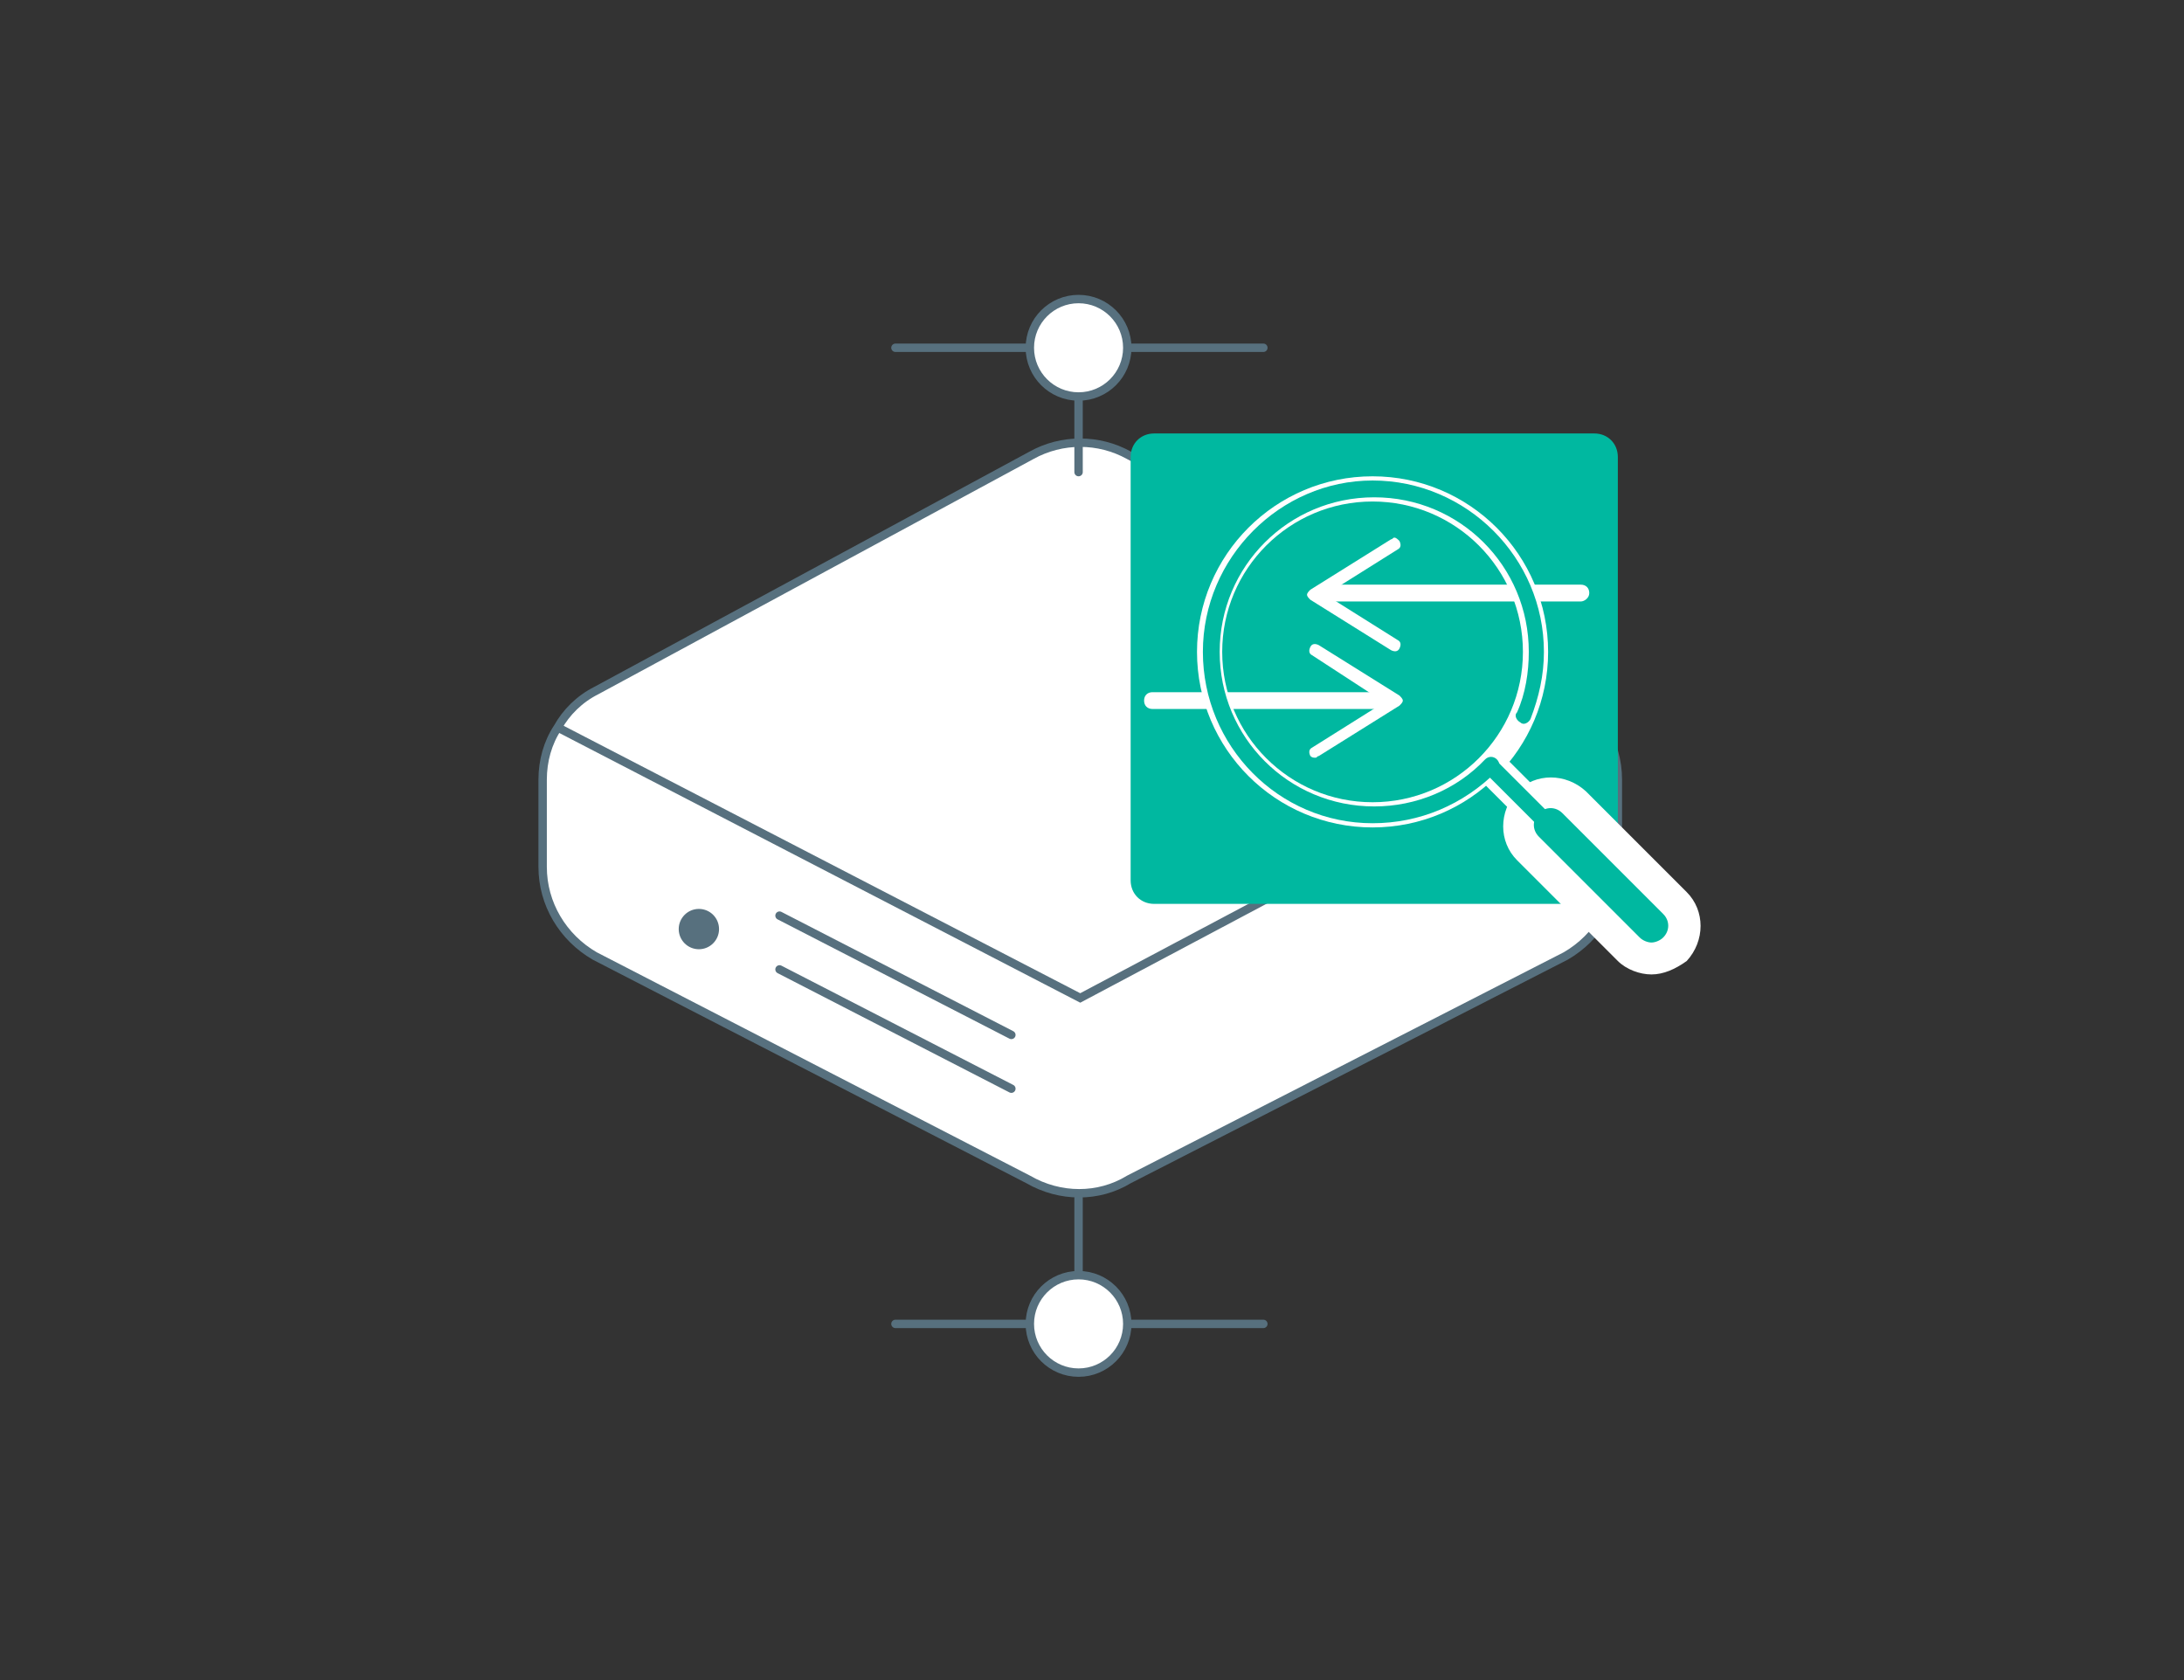 <?xml version="1.0" encoding="utf-8"?>
<!-- Generator: Adobe Illustrator 25.1.0, SVG Export Plug-In . SVG Version: 6.00 Build 0)  -->
<svg version="1.1" xmlns="http://www.w3.org/2000/svg" xmlns:xlink="http://www.w3.org/1999/xlink" x="0px" y="0px"
	 viewBox="0 0 130 100" style="enable-background:new 0 0 130 100;" xml:space="preserve">
<rect x="0" y="0" width="130" height="100" fill="#333333" stroke="none"/>
<style type="text/css">
	.st0{display:none;}
	.st1{display:inline;}
	.st2{fill:#FFFFFF;stroke:#57707E;stroke-width:0.5;stroke-miterlimit:10;}
	.st3{fill:none;stroke:#57707E;stroke-width:0.5;stroke-miterlimit:10;}
	.st4{fill:#57707E;}
	.st5{fill:none;stroke:#57707E;stroke-width:0.5;stroke-linecap:round;stroke-linejoin:round;stroke-miterlimit:10;}
	.st6{fill:#FFFFFF;stroke:#57707E;stroke-width:0.5;stroke-linecap:round;stroke-linejoin:round;stroke-miterlimit:10;}
	.st7{fill:#00B8A0;}
	.st8{fill:#FFFFFF;}
	.st9{display:inline;fill:none;stroke:#57707E;stroke-width:0.5;stroke-linecap:round;stroke-linejoin:round;stroke-miterlimit:10;}
	
		.st10{display:inline;fill:#FFFFFF;stroke:#57707E;stroke-width:0.5;stroke-linecap:round;stroke-linejoin:round;stroke-miterlimit:10;}
	.st11{fill:none;stroke:#FFFFFF;stroke-width:1.5;stroke-miterlimit:10;}
	.st12{fill:none;stroke:#FFFFFF;stroke-width:2;stroke-linecap:round;stroke-linejoin:round;stroke-miterlimit:10;}
</style>
<g id="レイヤー_1" class="st0">
	<g class="st1">
		<g>
			<g>
				<path class="st2" d="M62.1,70L37,57.1c-1.8-1-3-3-3-5.1v-5.1c0-1.1,0.3-2.1,0.8-3c0.5-0.9,1.3-1.7,2.3-2.2l25.1-13.6
					c1.8-1,3.9-1,5.6,0l25.1,13.6c1.9,1,3.1,3,3.1,5.2v5.1c0,2.1-1.1,4.1-3,5.1L67.9,70C66.1,71,63.9,71,62.1,70z"/>
				<polyline class="st3" points="34.9,43.8 65.1,59.5 88.5,47.1 				"/>
				<circle class="st4" cx="43" cy="55.5" r="1.2"/>
			</g>
			<g>
				<polygon class="st4" points="49.9,57.1 47.7,55.9 47.7,53 49.9,54.2 				"/>
				<polygon class="st4" points="49.9,61 47.7,59.8 47.7,56.9 49.9,58.1 				"/>
				<polygon class="st4" points="52.8,58.7 50.6,57.5 50.6,54.5 52.8,55.7 				"/>
				<polygon class="st4" points="52.8,62.6 50.6,61.4 50.6,58.4 52.8,59.6 				"/>
				<polygon class="st4" points="55.7,60.2 53.5,59 53.5,56.1 55.7,57.3 				"/>
				<polygon class="st4" points="55.6,64.1 53.4,62.9 53.4,60 55.7,61.2 				"/>
				<polygon class="st4" points="58.5,61.8 56.3,60.6 56.3,57.6 58.6,58.8 				"/>
				<polygon class="st4" points="58.5,65.7 56.3,64.5 56.3,61.6 58.5,62.8 				"/>
				<polygon class="st4" points="61.4,63.3 59.2,62.1 59.2,59.2 61.4,60.4 				"/>
				<polygon class="st4" points="61.4,67.2 59.2,66 59.2,63.1 61.4,64.3 				"/>
				<polygon class="st4" points="38.6,51.5 36.4,50.3 36.4,47.3 38.6,48.5 				"/>
				<polygon class="st4" points="38.6,55.4 36.4,54.2 36.4,51.2 38.6,52.4 				"/>
			</g>
		</g>
		<line class="st5" x1="54.4" y1="78.3" x2="75.6" y2="78.3"/>
		<line class="st5" x1="65" y1="71.1" x2="65" y2="78.3"/>
		<circle class="st6" cx="65" cy="78.3" r="2.8"/>
	</g>
	<g class="st1">
		<path class="st7" d="M90.5,43.8h-24c-0.8,0-1.4-0.6-1.4-1.4V19.4c0-0.8,0.6-1.4,1.4-1.4h24c0.8,0,1.4,0.6,1.4,1.4v23.1
			C91.9,43.2,91.3,43.8,90.5,43.8z"/>
		<g>
			<g>
				<path class="st8" d="M87.3,24.8h-9.6c-0.2,0-0.4-0.2-0.4-0.4s0.2-0.4,0.4-0.4h9.6c0.2,0,0.4,0.2,0.4,0.4S87.5,24.8,87.3,24.8z"
					/>
				<g>
					<path class="st8" d="M83.7,27c-0.1-0.1,0-0.3,0.1-0.4l3.4-2.2l-3.4-2.2c-0.1-0.1-0.2-0.2-0.1-0.4c0.1-0.1,0.2-0.2,0.4-0.1
						l3.8,2.4c0.1,0,0.1,0.1,0.1,0.2c0,0.1,0,0.2-0.1,0.2l-3.8,2.4c0,0-0.1,0-0.1,0C83.8,27.1,83.7,27.1,83.7,27z"/>
				</g>
			</g>
			<g>
				<path class="st8" d="M79.3,37.8h-9.6c-0.2,0-0.4-0.2-0.4-0.4s0.2-0.4,0.4-0.4h9.6c0.2,0,0.4,0.2,0.4,0.4S79.5,37.8,79.3,37.8z"
					/>
				<g>
					<path class="st8" d="M73.3,34.8c0.1,0.1,0,0.3-0.1,0.4l-3.4,2.2l3.4,2.2c0.1,0.1,0.2,0.2,0.1,0.4c-0.1,0.1-0.2,0.2-0.4,0.1
						l-3.8-2.4c-0.1,0-0.1-0.1-0.1-0.2c0-0.1,0-0.2,0.1-0.2l3.8-2.4c0,0,0.1,0,0.1,0C73.2,34.7,73.3,34.8,73.3,34.8z"/>
				</g>
			</g>
			<g>
				<path class="st8" d="M87.3,33.5h-9.6c-0.2,0-0.4-0.2-0.4-0.4c0-0.2,0.2-0.4,0.4-0.4h9.6c0.2,0,0.4,0.2,0.4,0.4
					C87.7,33.3,87.5,33.5,87.3,33.5z"/>
				<g>
					<path class="st8" d="M83.7,35.6c-0.1-0.1,0-0.3,0.1-0.4l3.4-2.2l-3.4-2.2c-0.1-0.1-0.2-0.2-0.1-0.4c0.1-0.1,0.2-0.2,0.4-0.1
						l3.8,2.4c0.1,0,0.1,0.1,0.1,0.2s0,0.2-0.1,0.2l-3.8,2.4c0,0-0.1,0-0.1,0C83.8,35.8,83.7,35.7,83.7,35.6z"/>
				</g>
			</g>
			<g>
				<path class="st8" d="M79.3,29.1h-9.6c-0.2,0-0.4-0.2-0.4-0.4s0.2-0.4,0.4-0.4h9.6c0.2,0,0.4,0.2,0.4,0.4S79.5,29.1,79.3,29.1z"
					/>
				<g>
					<path class="st8" d="M73.3,26.2c0.1,0.1,0,0.3-0.1,0.4l-3.4,2.2l3.4,2.2c0.1,0.1,0.2,0.2,0.1,0.4c-0.1,0.1-0.2,0.2-0.4,0.1
						L69.2,29c-0.1,0-0.1-0.1-0.1-0.2c0-0.1,0-0.2,0.1-0.2l3.8-2.4c0,0,0.1,0,0.1,0C73.2,26.1,73.3,26.1,73.3,26.2z"/>
				</g>
			</g>
		</g>
	</g>
</g>
<g id="レイヤー_2" class="st0">
	<g class="st1">
		<path class="st2" d="M61.8,70.9L36.3,57.8c-1.9-1.1-3-3.1-3-5.2v-5.2c0-1.1,0.3-2.2,0.8-3.1c0.5-0.9,1.3-1.7,2.3-2.2l25.5-13.8
			c1.8-1,3.9-1,5.7,0l25.5,13.8c1.9,1,3.1,3.1,3.1,5.3v5.2c0,2.2-1.2,4.1-3,5.2L67.7,70.9C65.9,72,63.6,72,61.8,70.9z"/>
		<polyline class="st3" points="34.2,44.4 64.8,60.2 88.6,47.7 		"/>
		<circle class="st4" cx="42.5" cy="56.3" r="1.2"/>
	</g>
	<line class="st9" x1="54" y1="79.3" x2="75.5" y2="79.3"/>
	<line class="st9" x1="64.7" y1="72" x2="64.7" y2="79.3"/>
	<circle class="st10" cx="64.7" cy="79.3" r="2.8"/>
	<line class="st9" x1="47.2" y1="55.4" x2="60.8" y2="62.4"/>
	<line class="st9" x1="47.2" y1="58.5" x2="60.8" y2="65.6"/>
	<g class="st1">
		<circle class="st7" cx="82.7" cy="31.4" r="14.4"/>
		<g>
			<path class="st8" d="M80.4,31.6h-9.6c-0.2,0-0.4-0.2-0.4-0.4c0-0.2,0.2-0.4,0.4-0.4h9.6c0.2,0,0.4,0.2,0.4,0.4
				C80.8,31.4,80.7,31.6,80.4,31.6z"/>
			<g>
				<path class="st8" d="M74.6,28.6c0.1,0.1,0,0.3-0.1,0.4L71,31.2l3.5,2.2c0.1,0.1,0.2,0.2,0.1,0.4c-0.1,0.1-0.2,0.2-0.4,0.1
					l-3.8-2.4c-0.1,0-0.1-0.1-0.1-0.2c0-0.1,0-0.2,0.1-0.2l3.8-2.4c0,0,0.1,0,0.1,0C74.4,28.5,74.5,28.5,74.6,28.6z"/>
			</g>
		</g>
		<g>
			<path class="st8" d="M94.5,31.6h-9.6c-0.2,0-0.4-0.2-0.4-0.4c0-0.2,0.2-0.4,0.4-0.4h9.6c0.2,0,0.4,0.2,0.4,0.4
				C94.9,31.4,94.7,31.6,94.5,31.6z"/>
			<g>
				<path class="st8" d="M90.8,33.8c-0.1-0.1,0-0.3,0.1-0.4l3.5-2.2L90.9,29c-0.1-0.1-0.2-0.2-0.1-0.4c0.1-0.1,0.2-0.2,0.4-0.1
					L95,31c0.1,0,0.1,0.1,0.1,0.2c0,0.1,0,0.2-0.1,0.2l-3.8,2.4c0,0-0.1,0-0.1,0C90.9,33.9,90.8,33.9,90.8,33.8z"/>
			</g>
		</g>
		<g>
			<path class="st8" d="M82.7,44.2c-0.2,0-0.4-0.2-0.4-0.4v-9.6c0-0.2,0.2-0.4,0.4-0.4c0.2,0,0.4,0.2,0.4,0.4v9.6
				C83.1,44,82.9,44.2,82.7,44.2z"/>
			<g>
				<path class="st8" d="M80.1,37.9c0.1,0.1,0.3,0,0.4-0.1l2.2-3.5l2.2,3.5c0.1,0.1,0.2,0.2,0.4,0.1c0.1-0.1,0.2-0.2,0.1-0.4
					l-2.4-3.8c0-0.1-0.1-0.1-0.2-0.1c-0.1,0-0.2,0-0.2,0.1L80,37.6c0,0,0,0.1,0,0.1C80,37.8,80,37.9,80.1,37.9z"/>
			</g>
		</g>
		<g>
			<path class="st8" d="M82.7,28.9c-0.2,0-0.4-0.2-0.4-0.4v-9.6c0-0.2,0.2-0.4,0.4-0.4c0.2,0,0.4,0.2,0.4,0.4v9.6
				C83.1,28.7,82.9,28.9,82.7,28.9z"/>
			<g>
				<path class="st8" d="M85.3,24.8c-0.1-0.1-0.3,0-0.4,0.1l-2.2,3.5l-2.2-3.5c-0.1-0.1-0.2-0.2-0.4-0.1C80,24.9,79.9,25,80,25.2
					l2.4,3.8c0,0.1,0.1,0.1,0.2,0.1c0.1,0,0.2,0,0.2-0.1l2.4-3.8c0,0,0-0.1,0-0.1C85.4,24.9,85.3,24.8,85.3,24.8z"/>
			</g>
		</g>
	</g>
</g>
<g id="レイヤー_3">
	<g>
		<path class="st2" d="M61.2,70.2L35.4,56.9c-1.9-1.1-3.1-3.1-3.1-5.3v-5.2c0-1.1,0.3-2.2,0.9-3.1c0.5-0.9,1.3-1.7,2.3-2.2l25.9-14
			c1.8-1,4-1,5.8,0l25.9,14c2,1.1,3.2,3.1,3.2,5.3v5.2c0,2.2-1.2,4.2-3.1,5.3L67.2,70.2C65.4,71.3,63.1,71.3,61.2,70.2z"/>
		<polyline class="st3" points="33.2,43.3 64.3,59.4 88.4,46.6 		"/>
		<circle class="st4" cx="41.6" cy="55.3" r="1.2"/>
	</g>
	<line class="st5" x1="53.3" y1="78.8" x2="75.2" y2="78.8"/>
	<line class="st5" x1="64.2" y1="71.3" x2="64.2" y2="78.8"/>
	<circle class="st6" cx="64.2" cy="78.8" r="2.9"/>
	<g>
		<line class="st5" x1="75.2" y1="20.7" x2="53.3" y2="20.7"/>
		<line class="st5" x1="64.2" y1="28.1" x2="64.2" y2="20.7"/>
		<circle class="st6" cx="64.2" cy="20.7" r="2.9"/>
	</g>
	<line class="st5" x1="46.4" y1="54.5" x2="60.2" y2="61.6"/>
	<line class="st5" x1="46.4" y1="57.7" x2="60.2" y2="64.8"/>
	<path class="st4" d="M87.3,25.1"/>
	<g>
		<path class="st7" d="M94.9,53.8H68.7c-0.8,0-1.4-0.6-1.4-1.4V27.2c0-0.8,0.6-1.4,1.4-1.4h26.2c0.8,0,1.4,0.6,1.4,1.4v25.2
			C96.2,53.2,95.6,53.8,94.9,53.8z"/>
		<g>
			<path class="st8" d="M82.6,42.2h-14c-0.3,0-0.5-0.2-0.5-0.5c0-0.3,0.2-0.5,0.5-0.5h14c0.3,0,0.5,0.2,0.5,0.5
				C83,42,82.8,42.2,82.6,42.2z"/>
			<g>
				<path class="st8" d="M78,45c-0.1-0.2-0.1-0.4,0.1-0.5l4.3-2.7L78.1,39c-0.2-0.1-0.2-0.3-0.1-0.5c0.1-0.2,0.3-0.2,0.5-0.1l4.8,3
					c0.1,0.1,0.2,0.2,0.2,0.3s-0.1,0.2-0.2,0.3l-4.8,3c-0.1,0-0.1,0.1-0.2,0.1C78.2,45.1,78.1,45.1,78,45z"/>
			</g>
		</g>
		<g>
			<path class="st8" d="M94.1,35.8H78.7c-0.3,0-0.5-0.2-0.5-0.5s0.2-0.5,0.5-0.5h15.4c0.3,0,0.5,0.2,0.5,0.5S94.3,35.8,94.1,35.8z"
				/>
			<g>
				<path class="st8" d="M83.3,32.2c0.1,0.2,0.1,0.4-0.1,0.5l-4.3,2.7l4.3,2.7c0.2,0.1,0.2,0.3,0.1,0.5c-0.1,0.2-0.3,0.2-0.5,0.1
					l-4.8-3c-0.1-0.1-0.2-0.2-0.2-0.3s0.1-0.2,0.2-0.3l4.8-3c0.1,0,0.1-0.1,0.2-0.1C83.1,32,83.2,32.1,83.3,32.2z"/>
			</g>
		</g>
		<g>
			<g>
				<circle class="st11" cx="81.7" cy="38.8" r="9.7"/>
			</g>
			<line class="st12" x1="89.2" y1="46.1" x2="98.8" y2="55.7"/>
			<path class="st8" d="M98.3,58c-0.7,0-1.5-0.3-2-0.8l-6-6c-1.1-1.1-1.1-2.9,0-4.1c1.1-1.1,2.9-1.1,4.1,0l6,6
				c1.1,1.1,1.1,2.9,0,4.1C99.7,57.7,99,58,98.3,58z"/>
			<path class="st7" d="M92.3,49.7c-0.1,0-0.2,0-0.3-0.1l-3.6-3.6c-0.2-0.2-0.2-0.5,0-0.7s0.5-0.2,0.7,0l3.6,3.6
				c0.2,0.2,0.2,0.5,0,0.7C92.5,49.6,92.4,49.7,92.3,49.7z"/>
			<path class="st7" d="M81.7,49c-5.6,0-10.1-4.6-10.1-10.2s4.6-10.2,10.1-10.2c5.6,0,10.2,4.6,10.2,10.2c0,1.4-0.3,2.7-0.8,4
				c-0.1,0.2-0.4,0.4-0.6,0.2c-0.2-0.1-0.4-0.4-0.2-0.6c0.5-1.1,0.7-2.4,0.7-3.6c0-5.1-4.1-9.2-9.2-9.2c-5.1,0-9.2,4.1-9.2,9.2
				s4.1,9.2,9.2,9.2c2.5,0,4.9-1,6.6-2.8c0.2-0.2,0.5-0.2,0.7,0c0.2,0.2,0.2,0.5,0,0.7C87.1,47.9,84.5,49,81.7,49z"/>
			<path class="st7" d="M98.3,56.1c-0.2,0-0.5-0.1-0.7-0.3l-6-6c-0.4-0.4-0.4-1,0-1.4s1-0.4,1.4,0l6,6c0.4,0.4,0.4,1,0,1.4
				C98.8,56,98.5,56.1,98.3,56.1z"/>
		</g>
	</g>
</g>
<g id="レイヤー_4" class="st0">
	<g class="st1">
		<path class="st2" d="M42.4,74.1L23,65.8c-1.4-0.7-2.3-1.9-2.3-3.3v-3.3c0-0.7,0.2-1.4,0.6-1.9c0.4-0.6,1-1.1,1.7-1.4l19.4-8.7
			c1.4-0.6,3-0.6,4.3,0L66.2,56c1.5,0.7,2.4,1.9,2.4,3.3v3.3c0,1.4-0.9,2.6-2.3,3.3l-19.4,8.3C45.5,74.7,43.8,74.7,42.4,74.1z"/>
		<path class="st2" d="M42.4,67.4L23,59.1c-1.4-0.7-2.3-1.9-2.3-3.3v-3.3c0-0.7,0.2-1.4,0.6-1.9c0.4-0.6,1-1.1,1.7-1.4l19.4-8.7
			c1.4-0.6,3-0.6,4.3,0l19.4,8.7c1.5,0.7,2.4,1.9,2.4,3.3v3.3c0,1.4-0.9,2.6-2.3,3.3l-19.4,8.3C45.5,68,43.8,68,42.4,67.4z"/>
		<path class="st2" d="M42.4,59.8L23,51.6c-1.4-0.7-2.3-1.9-2.3-3.3V45c0-0.7,0.2-1.4,0.6-1.9c0.4-0.6,1-1.1,1.7-1.4L42.5,33
			c1.4-0.6,3-0.6,4.3,0l19.4,8.7c1.5,0.7,2.4,1.9,2.4,3.3v3.3c0,1.4-0.9,2.6-2.3,3.3l-19.4,8.3C45.5,60.5,43.8,60.5,42.4,59.8z"/>
		<polyline class="st3" points="21.4,43.1 44.7,53.1 59.9,46.5 		"/>
		<g>
			<line class="st5" x1="32.3" y1="52.8" x2="32.3" y2="50.2"/>
			<line class="st5" x1="33.9" y1="53.5" x2="33.9" y2="50.8"/>
			<line class="st5" x1="35.5" y1="54.1" x2="35.5" y2="51.4"/>
			<line class="st5" x1="37.1" y1="54.8" x2="37.1" y2="52.1"/>
			<line class="st5" x1="38.6" y1="55.4" x2="38.6" y2="52.7"/>
			<line class="st5" x1="40.2" y1="56" x2="40.2" y2="53.4"/>
			<line class="st5" x1="41.8" y1="56.7" x2="41.8" y2="54"/>
		</g>
		<g>
			<line class="st5" x1="32.3" y1="60.6" x2="32.3" y2="57.9"/>
			<line class="st5" x1="33.9" y1="61.2" x2="33.9" y2="58.5"/>
			<line class="st5" x1="35.5" y1="61.9" x2="35.5" y2="59.2"/>
			<line class="st5" x1="37.1" y1="62.5" x2="37.1" y2="59.8"/>
			<line class="st5" x1="38.6" y1="63.1" x2="38.6" y2="60.5"/>
			<line class="st5" x1="40.2" y1="63.8" x2="40.2" y2="61.1"/>
			<line class="st5" x1="41.8" y1="64.4" x2="41.8" y2="61.8"/>
		</g>
		<g>
			<line class="st5" x1="32.3" y1="67.6" x2="32.3" y2="65"/>
			<line class="st5" x1="33.9" y1="68.3" x2="33.9" y2="65.6"/>
			<line class="st5" x1="35.5" y1="68.9" x2="35.5" y2="66.2"/>
			<line class="st5" x1="37.1" y1="69.6" x2="37.1" y2="66.9"/>
			<line class="st5" x1="38.6" y1="70.2" x2="38.6" y2="67.5"/>
			<line class="st5" x1="40.2" y1="70.8" x2="40.2" y2="68.2"/>
			<line class="st5" x1="41.8" y1="71.5" x2="41.8" y2="68.8"/>
		</g>
	</g>
	<g class="st1">
		<g>
			<g>
				<path class="st7" d="M55.6,24.1L53.7,23c-0.4-0.2-0.9-0.1-1.1,0.3l-1.9,3.2c-0.2,0.4-0.1,0.9,0.3,1.1l1.9,1.1
					c0.1,0,0.1,0.1,0.1,0.2l0,1c0,0.1-0.1,0.2-0.1,0.2l-1.9,1.1c-0.4,0.2-0.5,0.7-0.3,1.1l1.9,3.2c0.2,0.4,0.7,0.5,1.1,0.3l1.9-1.1
					c0.1,0,0.2,0,0.3,0l0.8,0.5c0.1,0,0.1,0.1,0.1,0.2l0,2.2c0,0.5,0.4,0.8,0.8,0.8l3.7,0c0.5,0,0.8-0.4,0.8-0.8l0-2.2
					c0-0.1,0.1-0.2,0.1-0.2l0.9-0.4c0.1,0,0.2,0,0.2,0l1.9,1.1c0.4,0.2,0.9,0.1,1.1-0.3l1.9-3.2c0.2-0.4,0.1-0.9-0.3-1.1L66,30.2
					c-0.1,0-0.1-0.1-0.1-0.2l0-1c0-0.1,0.1-0.2,0.1-0.2l1.9-1.1c0.4-0.2,0.5-0.7,0.3-1.1l-1.9-3.2c-0.2-0.4-0.7-0.5-1.1-0.3
					l-1.9,1.1c-0.1,0-0.2,0-0.3,0l-0.8-0.5c-0.1,0-0.1-0.1-0.1-0.2l0-2.2c0-0.5-0.4-0.8-0.8-0.8l-3.7,0c-0.5,0-0.8,0.4-0.8,0.8
					l0,2.2c0,0.1-0.1,0.2-0.1,0.2l-0.9,0.4C55.7,24.1,55.6,24.1,55.6,24.1z"/>
			</g>
			<circle class="st8" cx="59.4" cy="29.5" r="3.4"/>
		</g>
		<g>
			<g>
				<path class="st7" d="M47.2,36.4l-1.1-0.6c-0.2-0.1-0.5-0.1-0.6,0.2l-1,1.8c-0.1,0.2-0.1,0.5,0.2,0.6l1.1,0.6
					c0,0,0.1,0.1,0.1,0.1l0,0.5c0,0,0,0.1-0.1,0.1l-1.1,0.6c-0.2,0.1-0.3,0.4-0.2,0.6l1,1.8c0.1,0.2,0.4,0.3,0.6,0.2l1-0.6
					c0,0,0.1,0,0.1,0l0.5,0.3c0,0,0.1,0.1,0.1,0.1V44c0,0.3,0.2,0.5,0.5,0.5l2.1,0c0.3,0,0.5-0.2,0.5-0.5v-1.2c0-0.1,0-0.1,0.1-0.1
					l0.5-0.2c0,0,0.1,0,0.1,0l1.1,0.6c0.2,0.1,0.5,0.1,0.6-0.2l1-1.8c0.1-0.2,0.1-0.5-0.2-0.6L53,39.9c0,0-0.1-0.1-0.1-0.1l0-0.5
					c0,0,0-0.1,0.1-0.1l1.1-0.6c0.2-0.1,0.3-0.4,0.2-0.6l-1-1.8c-0.1-0.2-0.4-0.3-0.6-0.2l-1.1,0.6c0,0-0.1,0-0.1,0L51,36.2
					c0,0-0.1-0.1-0.1-0.1l0-1.2c0-0.3-0.2-0.5-0.5-0.5l-2.1,0c-0.3,0-0.5,0.2-0.5,0.5l0,1.2c0,0.1,0,0.1-0.1,0.1l-0.5,0.2
					C47.3,36.5,47.3,36.4,47.2,36.4z"/>
			</g>
			<circle class="st8" cx="49.4" cy="39.4" r="1.9"/>
		</g>
	</g>
	<g class="st1">
		<path class="st2" d="M82.3,78.2L62.9,70c-1.4-0.7-2.3-1.9-2.3-3.3V41.8c0-0.7,0.2-1.4,0.6-1.9c0.4-0.6,1-1.1,1.7-1.4l19.4-8.7
			c1.4-0.6,3-0.6,4.3,0l19.4,8.7c1.5,0.7,2.4,1.9,2.4,3.3v24.9c0,1.4-0.9,2.6-2.3,3.3l-19.4,8.3C85.4,78.9,83.7,78.9,82.3,78.2z"/>
		<path class="st2" d="M65.9,68.9l-1.5-0.5c-0.5-0.3-0.9-0.7-0.9-1.2v-9.4c0-0.3,0.1-0.5,0.2-0.7c0.2-0.2,0.4-0.4,0.7-0.5l7.4-3.3
			c0.5-0.2,1.1-0.2,1.6,0l1.5,0.7c0.6,0.2,0.9,0.7,0.9,1.3v9.4c0,0.5-0.3,1-0.9,1.2l-7.4,3.1C67,69.1,66.4,69.1,65.9,68.9z"/>
		<path class="st2" d="M65.9,57.2l-1.5-0.5c-0.5-0.3-0.9-0.7-0.9-1.2V46c0-0.3,0.1-0.5,0.2-0.7c0.2-0.2,0.4-0.4,0.7-0.5l7.4-3.3
			c0.5-0.2,1.1-0.2,1.6,0l1.5,0.7c0.6,0.2,0.9,0.7,0.9,1.3v9.4c0,0.5-0.3,1-0.9,1.2l-7.4,3.1C67,57.4,66.4,57.4,65.9,57.2z"/>
		<path class="st2" d="M70.5,70.8l-1.5-0.5C68.4,70,68,69.5,68,69v-9.4c0-0.3,0.1-0.5,0.2-0.7s0.4-0.4,0.7-0.5l7.4-3.3
			c0.5-0.2,1.1-0.2,1.6,0l1.5,0.7c0.6,0.2,0.9,0.7,0.9,1.3v9.4c0,0.5-0.3,1-0.9,1.2l-7.4,3.1C71.6,71,71,71,70.5,70.8z"/>
		<path class="st2" d="M70.5,59.1l-1.5-0.5c-0.5-0.3-0.9-0.7-0.9-1.2v-9.4c0-0.3,0.1-0.5,0.2-0.7s0.4-0.4,0.7-0.5l7.4-3.3
			c0.5-0.2,1.1-0.2,1.6,0l1.5,0.7c0.6,0.2,0.9,0.7,0.9,1.3v9.4c0,0.5-0.3,1-0.9,1.2l-7.4,3.1C71.6,59.4,71,59.4,70.5,59.1z"/>
		<path class="st2" d="M75.1,72.7l-1.5-0.5c-0.5-0.3-0.9-0.7-0.9-1.2v-9.4c0-0.3,0.1-0.5,0.2-0.7c0.2-0.2,0.4-0.4,0.7-0.5l7.4-3.3
			c0.5-0.2,1.1-0.2,1.6,0l1.5,0.7c0.6,0.2,0.9,0.7,0.9,1.3v9.4c0,0.5-0.3,1-0.9,1.2l-7.4,3.1C76.2,73,75.6,73,75.1,72.7z"/>
		<path class="st2" d="M75.1,61l-1.5-0.5c-0.5-0.3-0.9-0.7-0.9-1.2v-9.4c0-0.3,0.1-0.5,0.2-0.7c0.2-0.2,0.4-0.4,0.7-0.5l7.4-3.3
			c0.5-0.2,1.1-0.2,1.6,0l1.5,0.7c0.6,0.2,0.9,0.7,0.9,1.3v9.4c0,0.5-0.3,1-0.9,1.2L76.8,61C76.2,61.3,75.6,61.3,75.1,61z"/>
		<path class="st2" d="M79.7,74.7l-1.5-0.5c-0.5-0.3-0.9-0.7-0.9-1.2v-9.4c0-0.3,0.1-0.5,0.2-0.7c0.2-0.2,0.4-0.4,0.7-0.5l7.4-3.3
			c0.5-0.2,1.1-0.2,1.6,0l1.5,0.7c0.6,0.2,0.9,0.7,0.9,1.3v9.4c0,0.5-0.3,1-0.9,1.2l-7.4,3.1C80.9,74.9,80.2,74.9,79.7,74.7z"/>
		<path class="st2" d="M79.7,63l-1.5-0.5c-0.5-0.3-0.9-0.7-0.9-1.2v-9.4c0-0.3,0.1-0.5,0.2-0.7c0.2-0.2,0.4-0.4,0.7-0.5l7.4-3.3
			c0.5-0.2,1.1-0.2,1.6,0l1.5,0.7c0.6,0.2,0.9,0.7,0.9,1.3v9.4c0,0.5-0.3,1-0.9,1.2L81.4,63C80.9,63.3,80.2,63.3,79.7,63z"/>
		<polyline class="st2" points="99.9,43.2 84.6,49.9 61.3,39.9 		"/>
		<path class="st6" d="M99.9,43.2l-15.2,6.7l-0.1,28.8h0c0.8,0,1.5-0.2,2.2-0.5l19.4-8.3"/>
	</g>
	<g class="st1">
		<g>
			<g>
				<path class="st7" d="M96.9,24.1L95,23c-0.4-0.2-0.9-0.1-1.1,0.3L92,26.5c-0.2,0.4-0.1,0.9,0.3,1.1l1.9,1.1
					c0.1,0,0.1,0.1,0.1,0.2l0,1c0,0.1-0.1,0.2-0.1,0.2l-1.9,1.1c-0.4,0.2-0.5,0.7-0.3,1.1l1.9,3.2c0.2,0.4,0.7,0.5,1.1,0.3l1.9-1.1
					c0.1,0,0.2,0,0.3,0l0.8,0.5c0.1,0,0.1,0.1,0.1,0.2v2.2c0,0.5,0.4,0.8,0.8,0.8l3.7,0c0.5,0,0.8-0.4,0.8-0.8v-2.2
					c0-0.1,0.1-0.2,0.1-0.2l0.9-0.4c0.1,0,0.2,0,0.2,0l1.9,1.1c0.4,0.2,0.9,0.1,1.1-0.3l1.9-3.2c0.2-0.4,0.1-0.9-0.3-1.1l-1.9-1.1
					c-0.1,0-0.1-0.1-0.1-0.2l0-1c0-0.1,0.1-0.2,0.1-0.2l1.9-1.1c0.4-0.2,0.5-0.7,0.3-1.1l-1.9-3.2c-0.2-0.4-0.7-0.5-1.1-0.3
					l-1.9,1.1c-0.1,0-0.2,0-0.3,0l-0.8-0.5c-0.1,0-0.1-0.1-0.1-0.2l0-2.2c0-0.5-0.4-0.8-0.8-0.8l-3.7,0c-0.5,0-0.8,0.4-0.8,0.8
					l0,2.2c0,0.1-0.1,0.2-0.1,0.2l-0.9,0.4C97,24.1,97,24.1,96.9,24.1z"/>
			</g>
			<circle class="st8" cx="100.7" cy="29.5" r="3.4"/>
		</g>
		<g>
			<g>
				<path class="st7" d="M88.6,36.4l-1.1-0.6c-0.2-0.1-0.5-0.1-0.6,0.2l-1,1.8c-0.1,0.2-0.1,0.5,0.2,0.6l1.1,0.6
					c0,0,0.1,0.1,0.1,0.1l0,0.5c0,0,0,0.1-0.1,0.1L86,40.4c-0.2,0.1-0.3,0.4-0.2,0.6l1,1.8c0.1,0.2,0.4,0.3,0.6,0.2l1-0.6
					c0,0,0.1,0,0.1,0l0.5,0.3c0,0,0.1,0.1,0.1,0.1l0,1.2c0,0.3,0.2,0.5,0.5,0.5l2.1,0c0.3,0,0.5-0.2,0.5-0.5l0-1.2
					c0-0.1,0-0.1,0.1-0.1l0.5-0.2c0,0,0.1,0,0.1,0l1.1,0.6c0.2,0.1,0.5,0.1,0.6-0.2l1-1.8c0.1-0.2,0.1-0.5-0.2-0.6l-1.1-0.6
					c0,0-0.1-0.1-0.1-0.1l0-0.5c0,0,0-0.1,0.1-0.1l1.1-0.6c0.2-0.1,0.3-0.4,0.2-0.6l-1-1.8c-0.1-0.2-0.4-0.3-0.6-0.2l-1.1,0.6
					c0,0-0.1,0-0.1,0l-0.5-0.3c0,0-0.1-0.1-0.1-0.1v-1.2c0-0.3-0.2-0.5-0.5-0.5l-2.1,0c-0.3,0-0.5,0.2-0.5,0.5v1.2
					c0,0.1,0,0.1-0.1,0.1l-0.5,0.2C88.6,36.5,88.6,36.4,88.6,36.4z"/>
			</g>
			<circle class="st8" cx="90.7" cy="39.4" r="1.9"/>
		</g>
	</g>
</g>
</svg>
